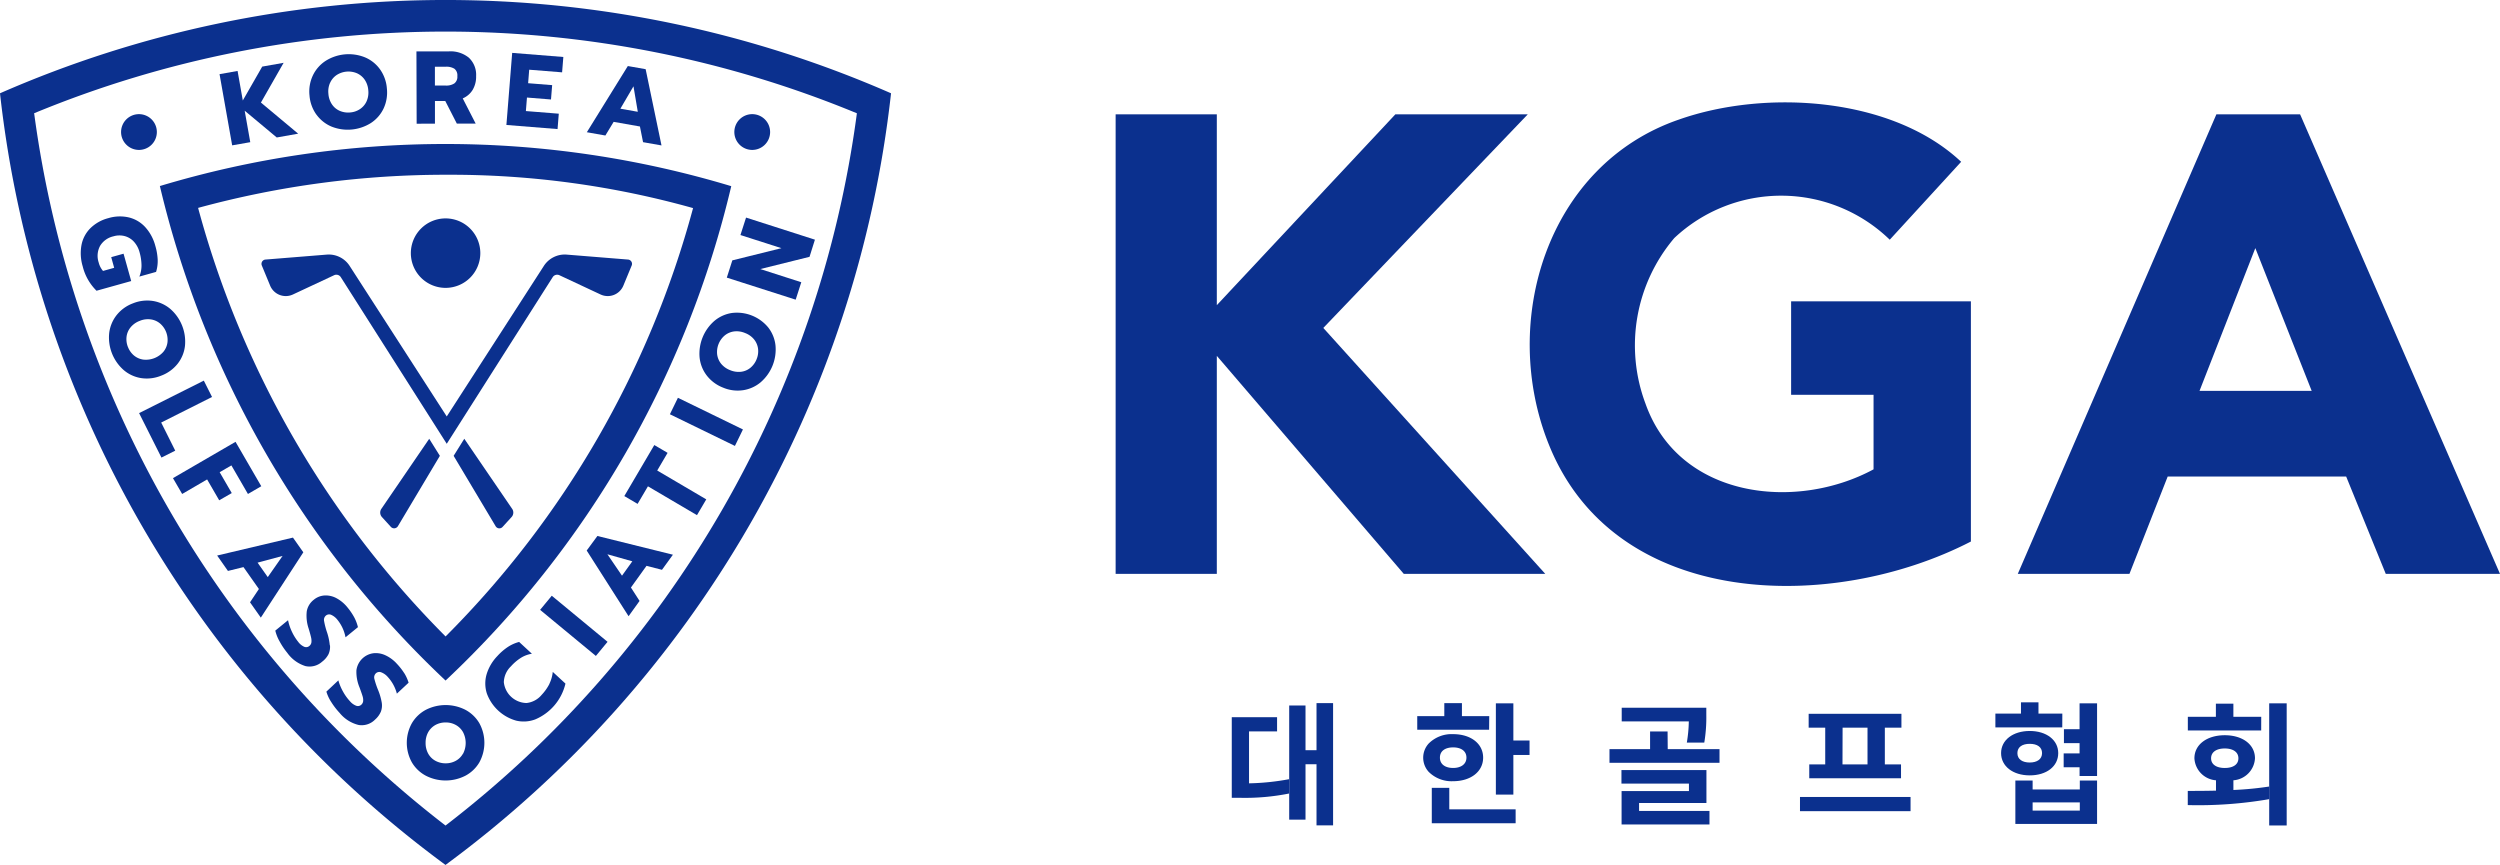 <svg xmlns="http://www.w3.org/2000/svg" xmlns:xlink="http://www.w3.org/1999/xlink" width="115.876" height="40.09" viewBox="0 0 115.876 40.09">
  <defs>
    <clipPath id="clip-path">
      <rect id="사각형_27875" data-name="사각형 27875" width="115.876" height="40.09" transform="translate(0 0)" fill="#0b308e"/>
    </clipPath>
  </defs>
  <g id="그룹_8926" data-name="그룹 8926" transform="translate(0 0)">
    <g id="그룹_8930" data-name="그룹 8930" clip-path="url(#clip-path)">
      <path id="패스_12304" data-name="패스 12304" d="M0,4.324H0A51.428,51.428,0,0,0,20.649,40.09,51.467,51.467,0,0,0,41.3,4.324a51.467,51.467,0,0,0-41.3,0m20.65,33.94A50.058,50.058,0,0,1,1.582,5.244h.012a49.91,49.91,0,0,1,38.123.007A49.907,49.907,0,0,1,20.65,38.264" fill="#0b308e"/>
      <path id="패스_12305" data-name="패스 12305" d="M20.652,31.544A45.889,45.889,0,0,0,33.894,8.629,45.9,45.9,0,0,0,7.428,8.618l-.019,0A46.06,46.06,0,0,0,20.652,31.544M20.739,8.1A41.579,41.579,0,0,1,32.124,9.645,44.411,44.411,0,0,1,20.653,29.5,44.572,44.572,0,0,1,9.182,9.636,43.6,43.6,0,0,1,20.739,8.1" fill="#0b308e"/>
      <path id="패스_12306" data-name="패스 12306" d="M17.676,23.585a.309.309,0,0,0,.027.381l.414.455a.205.205,0,0,0,.327-.033l1.944-3.26-.494-.79Z" fill="#0b308e"/>
      <path id="패스_12307" data-name="패스 12307" d="M25.617,12.848a.246.246,0,0,1,.313-.091l1.906.892a.784.784,0,0,0,1.057-.41l.388-.938a.2.2,0,0,0-.165-.27l-2.848-.23a1.152,1.152,0,0,0-1.061.526l-4.5,6.976-4.5-6.976a1.151,1.151,0,0,0-1.061-.526l-2.848.23a.2.2,0,0,0-.165.27l.388.938a.784.784,0,0,0,1.057.41l1.907-.892a.245.245,0,0,1,.312.091l4.91,7.722Z" fill="#0b308e"/>
      <path id="패스_12308" data-name="패스 12308" d="M21.52,20.337l-.494.791,1.945,3.259a.2.2,0,0,0,.326.033l.415-.455a.307.307,0,0,0,.026-.381Z" fill="#0b308e"/>
      <path id="패스_12309" data-name="패스 12309" d="M6.441,6.949a.829.829,0,1,0-.829-.829.83.83,0,0,0,.829.829" fill="#0b308e"/>
      <path id="패스_12310" data-name="패스 12310" d="M34.867,6.949a.829.829,0,1,0-.83-.829.83.83,0,0,0,.83.829" fill="#0b308e"/>
      <path id="패스_12311" data-name="패스 12311" d="M21.571,32.9a2.017,2.017,0,0,0-1.832,0,1.653,1.653,0,0,0-.647.619,1.866,1.866,0,0,0,0,1.82,1.646,1.646,0,0,0,.647.616,2.009,2.009,0,0,0,1.832,0,1.643,1.643,0,0,0,.646-.616,1.886,1.886,0,0,0,0-1.82,1.651,1.651,0,0,0-.646-.619m-.113,2.034a.846.846,0,0,1-.335.331.957.957,0,0,1-.465.115.977.977,0,0,1-.473-.115.842.842,0,0,1-.336-.331,1.011,1.011,0,0,1-.122-.5,1,1,0,0,1,.122-.5.875.875,0,0,1,.333-.331.968.968,0,0,1,.476-.117.949.949,0,0,1,.469.117.864.864,0,0,1,.334.331,1.084,1.084,0,0,1,0,1.005" fill="#0b308e"/>
      <path id="패스_12312" data-name="패스 12312" d="M25.469,31.693a2.172,2.172,0,0,1-.36.51,1.055,1.055,0,0,1-.706.382,1.079,1.079,0,0,1-1.05-.966,1.06,1.06,0,0,1,.329-.734,2.2,2.2,0,0,1,.472-.4,1.365,1.365,0,0,1,.5-.184l-.592-.547a1.777,1.777,0,0,0-.52.231,2.635,2.635,0,0,0-.489.423,2.082,2.082,0,0,0-.5.851,1.521,1.521,0,0,0,.013.884,2.029,2.029,0,0,0,1.363,1.26,1.515,1.515,0,0,0,.88-.059,2.395,2.395,0,0,0,1.4-1.659l-.588-.543a1.628,1.628,0,0,1-.155.549" fill="#0b308e"/>
      <rect id="사각형_27872" data-name="사각형 27872" width="0.849" height="3.353" transform="matrix(0.637, -0.771, 0.771, 0.637, 25.034, 28.267)" fill="#0b308e"/>
      <path id="패스_12313" data-name="패스 12313" d="M27.194,25.517l1.941,3.045.509-.709-.4-.621.722-1.005.717.184.507-.7-3.5-.868Zm2.114.5-.478.666-.676-.992Z" fill="#0b308e"/>
      <path id="패스_12314" data-name="패스 12314" d="M30.943,20.99l-.616-.362-1.39,2.365.616.362.479-.814,2.273,1.337.431-.732-2.274-1.337Z" fill="#0b308e"/>
      <rect id="사각형_27873" data-name="사각형 27873" width="0.849" height="3.352" transform="translate(31.05 19.201) rotate(-64.031)" fill="#0b308e"/>
      <path id="패스_12315" data-name="패스 12315" d="M35.614,15.186a1.881,1.881,0,0,0-1.689-.679,1.633,1.633,0,0,0-.814.368,2.013,2.013,0,0,0-.684,1.7,1.648,1.648,0,0,0,.332.831,1.755,1.755,0,0,0,.757.561,1.732,1.732,0,0,0,.932.118,1.645,1.645,0,0,0,.813-.37,2.01,2.01,0,0,0,.684-1.7,1.638,1.638,0,0,0-.331-.829m-.544,1.462a.985.985,0,0,1-.283.395.837.837,0,0,1-.432.188,1.01,1.01,0,0,1-.513-.074,1,1,0,0,1-.42-.3.865.865,0,0,1-.182-.433,1.008,1.008,0,0,1,.352-.876.867.867,0,0,1,.432-.186.991.991,0,0,1,.51.074.979.979,0,0,1,.421.3.865.865,0,0,1,.182.435.957.957,0,0,1-.067.475" fill="#0b308e"/>
      <path id="패스_12316" data-name="패스 12316" d="M37.772,11.109,34.58,10.085l-.26.809,1.9.609-2.276.565-.256.8L36.88,13.89l.26-.808-1.9-.611,2.282-.567Z" fill="#0b308e"/>
      <path id="패스_12317" data-name="패스 12317" d="M13.579,24.918l-3.514.831.5.714.72-.178L12,27.3l-.411.617.5.71L14.059,25.6Zm-1.168,1.831-.472-.67,1.159-.312Z" fill="#0b308e"/>
      <path id="패스_12318" data-name="패스 12318" d="M15.286,29.911a2.71,2.71,0,0,0-.122-.584,3.56,3.56,0,0,1-.143-.546.259.259,0,0,1,.087-.25.233.233,0,0,1,.252-.029.757.757,0,0,1,.289.237,1.823,1.823,0,0,1,.366.8l.576-.47a1.948,1.948,0,0,0-.172-.454,2.828,2.828,0,0,0-.308-.454,1.665,1.665,0,0,0-.515-.434,1.037,1.037,0,0,0-.554-.126.855.855,0,0,0-.5.2.864.864,0,0,0-.324.537,1.864,1.864,0,0,0,.089.8c.054.182.092.319.112.41a.64.64,0,0,1,.014.233.259.259,0,0,1-.095.16.227.227,0,0,1-.236.038.7.7,0,0,1-.28-.229,2.287,2.287,0,0,1-.286-.458,2.336,2.336,0,0,1-.185-.545l-.591.482a1.88,1.88,0,0,0,.2.5,3.268,3.268,0,0,0,.351.525,1.638,1.638,0,0,0,.841.618.867.867,0,0,0,.776-.2,1.025,1.025,0,0,0,.3-.353.825.825,0,0,0,.067-.41" fill="#0b308e"/>
      <path id="패스_12319" data-name="패스 12319" d="M18.735,31.2a2.8,2.8,0,0,0-.338-.432,1.641,1.641,0,0,0-.543-.4,1.044,1.044,0,0,0-.562-.088.916.916,0,0,0-.772.79,1.869,1.869,0,0,0,.144.792c.066.179.113.313.139.4a.594.594,0,0,1,.03.232.265.265,0,0,1-.083.167.23.23,0,0,1-.234.053.71.71,0,0,1-.294-.21,2.251,2.251,0,0,1-.316-.436,2.349,2.349,0,0,1-.223-.532l-.555.521a1.825,1.825,0,0,0,.229.488,3.283,3.283,0,0,0,.386.5,1.631,1.631,0,0,0,.88.558.87.87,0,0,0,.762-.25,1.024,1.024,0,0,0,.27-.371.818.818,0,0,0,.039-.414A2.721,2.721,0,0,0,17.532,32a3.843,3.843,0,0,1-.18-.535.261.261,0,0,1,.07-.256.234.234,0,0,1,.249-.046.764.764,0,0,1,.305.217,1.815,1.815,0,0,1,.419.771l.544-.508a1.94,1.94,0,0,0-.2-.441" fill="#0b308e"/>
      <path id="패스_12320" data-name="패스 12320" d="M5.727,11.759l-.572.16.137.494-.517.145a.946.946,0,0,1-.2-.388.977.977,0,0,1,.06-.766.966.966,0,0,1,.621-.45.967.967,0,0,1,.53-.009.89.89,0,0,1,.425.263,1.17,1.17,0,0,1,.256.478,2.317,2.317,0,0,1,.092.609,1.355,1.355,0,0,1-.1.525l.775-.217a1.706,1.706,0,0,0,.075-.561A2.681,2.681,0,0,0,7.2,11.4a2.074,2.074,0,0,0-.464-.868,1.513,1.513,0,0,0-.759-.453,1.847,1.847,0,0,0-.955.032,1.837,1.837,0,0,0-.833.467,1.5,1.5,0,0,0-.412.78,2.108,2.108,0,0,0,.055.983,2.393,2.393,0,0,0,.642,1.135l1.607-.449Z" fill="#0b308e"/>
      <path id="패스_12321" data-name="패스 12321" d="M7.468,17.413a1.765,1.765,0,0,0,.764-.551,1.634,1.634,0,0,0,.341-.825,2.014,2.014,0,0,0-.666-1.707,1.652,1.652,0,0,0-.812-.379,1.757,1.757,0,0,0-.935.11,1.736,1.736,0,0,0-.76.552,1.664,1.664,0,0,0-.339.827,2.01,2.01,0,0,0,.666,1.707,1.634,1.634,0,0,0,.809.377,1.75,1.75,0,0,0,.932-.111M5.931,16.087a.975.975,0,0,1-.065-.482.843.843,0,0,1,.187-.433,1,1,0,0,1,.425-.3.978.978,0,0,1,.511-.068.861.861,0,0,1,.43.19,1.005,1.005,0,0,1,.343.88.858.858,0,0,1-.187.43,1.079,1.079,0,0,1-.937.363.86.86,0,0,1-.431-.192.961.961,0,0,1-.276-.391" fill="#0b308e"/>
      <path id="패스_12322" data-name="패스 12322" d="M7.471,19.585,9.828,18.4l-.381-.758-3,1.506,1.036,2.061.639-.321Z" fill="#0b308e"/>
      <path id="패스_12323" data-name="패스 12323" d="M10.742,22.854l-.561-.967.544-.315.767,1.324.618-.359-1.193-2.058-2.9,1.683.426.734L9.6,22.222l.56.967Z" fill="#0b308e"/>
      <path id="패스_12324" data-name="패스 12324" d="M11.6,6.59l-.259-1.459,1.487,1.241.992-.176L12.094,4.754l1.052-1.843-.992.176-.9,1.571-.242-1.369-.836.148.585,3.3Z" fill="#0b308e"/>
      <path id="패스_12325" data-name="패스 12325" d="M14.668,5.313a1.66,1.66,0,0,0,.7.555A2.017,2.017,0,0,0,17.194,5.7a1.642,1.642,0,0,0,.586-.673,1.749,1.749,0,0,0,.152-.927,1.756,1.756,0,0,0-.318-.886,1.631,1.631,0,0,0-.7-.557,2.009,2.009,0,0,0-1.825.167A1.648,1.648,0,0,0,14.5,3.5a1.739,1.739,0,0,0-.154.929,1.745,1.745,0,0,0,.319.883M15.3,3.84a.854.854,0,0,1,.3-.36,1.01,1.01,0,0,1,.941-.086.867.867,0,0,1,.362.3,1,1,0,0,1,.167.488,1,1,0,0,1-.078.513.851.851,0,0,1-.305.36.942.942,0,0,1-.452.157.98.98,0,0,1-.481-.071.836.836,0,0,1-.365-.3,1,1,0,0,1-.167-.491.987.987,0,0,1,.076-.51" fill="#0b308e"/>
      <path id="패스_12326" data-name="패스 12326" d="M20.16,5.732l0-1.05h.479l.536,1.048.873,0-.6-1.169a1,1,0,0,0,.459-.394,1.194,1.194,0,0,0,.161-.639,1.084,1.084,0,0,0-.336-.853,1.342,1.342,0,0,0-.924-.294l-1.506,0,.01,3.353Zm.5-2.639a.7.7,0,0,1,.4.092.385.385,0,0,1,.138.343.383.383,0,0,1-.138.338.679.679,0,0,1-.393.1h-.509l0-.872Z" fill="#0b308e"/>
      <path id="패스_12327" data-name="패스 12327" d="M25.9,5.27l-1.525-.122.05-.627,1.114.09.054-.665-1.114-.089.05-.626,1.525.122.057-.712-2.371-.19-.268,3.341,2.371.19Z" fill="#0b308e"/>
      <path id="패스_12328" data-name="패스 12328" d="M28.443,5.648l1.218.215.145.727.855.151-.735-3.534L29.1,3.061,27.2,6.129l.859.152ZM29.362,4l.2,1.181-.807-.143Z" fill="#0b308e"/>
      <path id="패스_12329" data-name="패스 12329" d="M20.653,13.343a1.61,1.61,0,1,0-1.61-1.61,1.61,1.61,0,0,0,1.61,1.61" fill="#0b308e"/>
      <path id="패스_12330" data-name="패스 12330" d="M51.71,5.3H56.4v8.844L64.675,5.3h6.137l-9.476,9.9L71.625,26.6H65.067L56.4,16.494V26.6H51.71Z" fill="#0b308e"/>
      <path id="패스_12331" data-name="패스 12331" d="M91.352,25.1c-6.433,3.319-16.507,3.167-19.569-4.513C69.5,14.89,71.71,7.646,77.815,5.543,81.834,4.125,87.7,4.49,90.9,7.5l-3.309,3.611a7.228,7.228,0,0,0-9.988-.076A7.689,7.689,0,0,0,76.266,18.7c1.547,4.394,6.951,5.012,10.574,3.054V18.3H83.019V13.966h8.333Z" fill="#0b308e"/>
      <path id="패스_12332" data-name="패스 12332" d="M102.73,5.3h3.881l9.265,21.3h-5.294l-1.836-4.512h-8.273L98.7,26.6H93.525Zm1.805,6.2-2.587,6.618h5.2Z" fill="#0b308e"/>
      <path id="패스_12333" data-name="패스 12333" d="M57.893,36.314V33.9h1.3v-.658h-2.1v3.737h.393a10.39,10.39,0,0,0,2.268-.2v-.664a11.225,11.225,0,0,1-1.862.193" fill="#0b308e"/>
      <path id="패스_12334" data-name="패스 12334" d="M61.021,34.772h-.51V32.7h-.756v5.291h.756V35.423h.51v2.833h.768V32.59h-.768Z" fill="#0b308e"/>
      <path id="패스_12335" data-name="패스 12335" d="M67.175,36.517h-.811v1.641H70.25v-.645H67.175Z" fill="#0b308e"/>
      <path id="패스_12336" data-name="패스 12336" d="M70.145,32.6h-.811V36.83h.811V34.993h.75v-.67h-.75Z" fill="#0b308e"/>
      <path id="패스_12337" data-name="패스 12337" d="M67.355,34.028a1.505,1.505,0,0,0-1.136.436.974.974,0,0,0,0,1.31,1.5,1.5,0,0,0,1.136.435c.811,0,1.389-.442,1.389-1.093s-.578-1.088-1.389-1.088m0,1.567c-.363,0-.614-.166-.614-.479s.251-.474.614-.474.615.166.615.474-.259.479-.615.479" fill="#0b308e"/>
      <path id="패스_12338" data-name="패스 12338" d="M65.69,33.192v.633h3.331l.006-.633H67.761v-.6h-.817v.6Z" fill="#0b308e"/>
      <rect id="사각형_27874" data-name="사각형 27874" width="5.125" height="0.658" transform="translate(83.43 36.94)" fill="#0b308e"/>
      <path id="패스_12339" data-name="패스 12339" d="M84.6,35.429H83.86v.645h4.253v-.645h-.75v-1.7h.769v-.645h-4.3v.645H84.6Zm.805-1.7h1.155v1.7H85.4Z" fill="#0b308e"/>
      <path id="패스_12340" data-name="패스 12340" d="M96.389,33.8h-.725v.645h.725v.474h-.737v.645h.737v.405H97.2V32.6h-.811Z" fill="#0b308e"/>
      <path id="패스_12341" data-name="패스 12341" d="M95.59,33.075H94.484v-.522h-.811v.522H92.487v.639h3.1Z" fill="#0b308e"/>
      <path id="패스_12342" data-name="패스 12342" d="M95.4,34.907c0-.608-.547-1.026-1.321-1.026s-1.328.418-1.328,1.026.547,1.032,1.328,1.032,1.321-.418,1.321-1.032m-1.893,0c0-.283.227-.43.572-.43s.571.147.571.43-.233.436-.571.436-.572-.147-.572-.436" fill="#0b308e"/>
      <path id="패스_12343" data-name="패스 12343" d="M96.4,36.591H94.213v-.412h-.8v2.01H97.2v-2.01h-.8Zm0,.6v.381H94.213v-.381" fill="#0b308e"/>
      <path id="패스_12344" data-name="패스 12344" d="M75.972,37.218h3.122V35.694H75.155v.627h3.128v.344H75.161v1.549h4.074v-.627H75.972Z" fill="#0b308e"/>
      <path id="패스_12345" data-name="패스 12345" d="M77.293,33.905h-.811v.817H74.6v.633h5.1v-.633h-2.4Z" fill="#0b308e"/>
      <path id="패스_12346" data-name="패스 12346" d="M79.088,33.137v-.332H75.167v.633h3.11a6.473,6.473,0,0,1-.092.983h.809a7.09,7.09,0,0,0,.094-1.284" fill="#0b308e"/>
      <path id="패스_12347" data-name="패스 12347" d="M105.178,32.6v5.66h.811V32.6Z" fill="#0b308e"/>
      <path id="패스_12348" data-name="패스 12348" d="M104.809,33.223h-1.291v-.608h-.811v.608h-1.3v.633h3.4Z" fill="#0b308e"/>
      <path id="패스_12349" data-name="패스 12349" d="M103.519,36.616v-.449a1.079,1.079,0,0,0,1-1.02c0-.639-.577-1.069-1.4-1.069s-1.407.43-1.407,1.069a1.08,1.08,0,0,0,1,1.02v.479c-.465.012-.908.013-1.308.013v.657a19.3,19.3,0,0,0,3.779-.276v-.585a15.219,15.219,0,0,1-1.659.161m-1.039-1.469c0-.295.258-.455.633-.455s.633.16.633.455-.252.449-.633.449-.633-.16-.633-.449" fill="#0b308e"/>
    </g>
  </g>
</svg>

